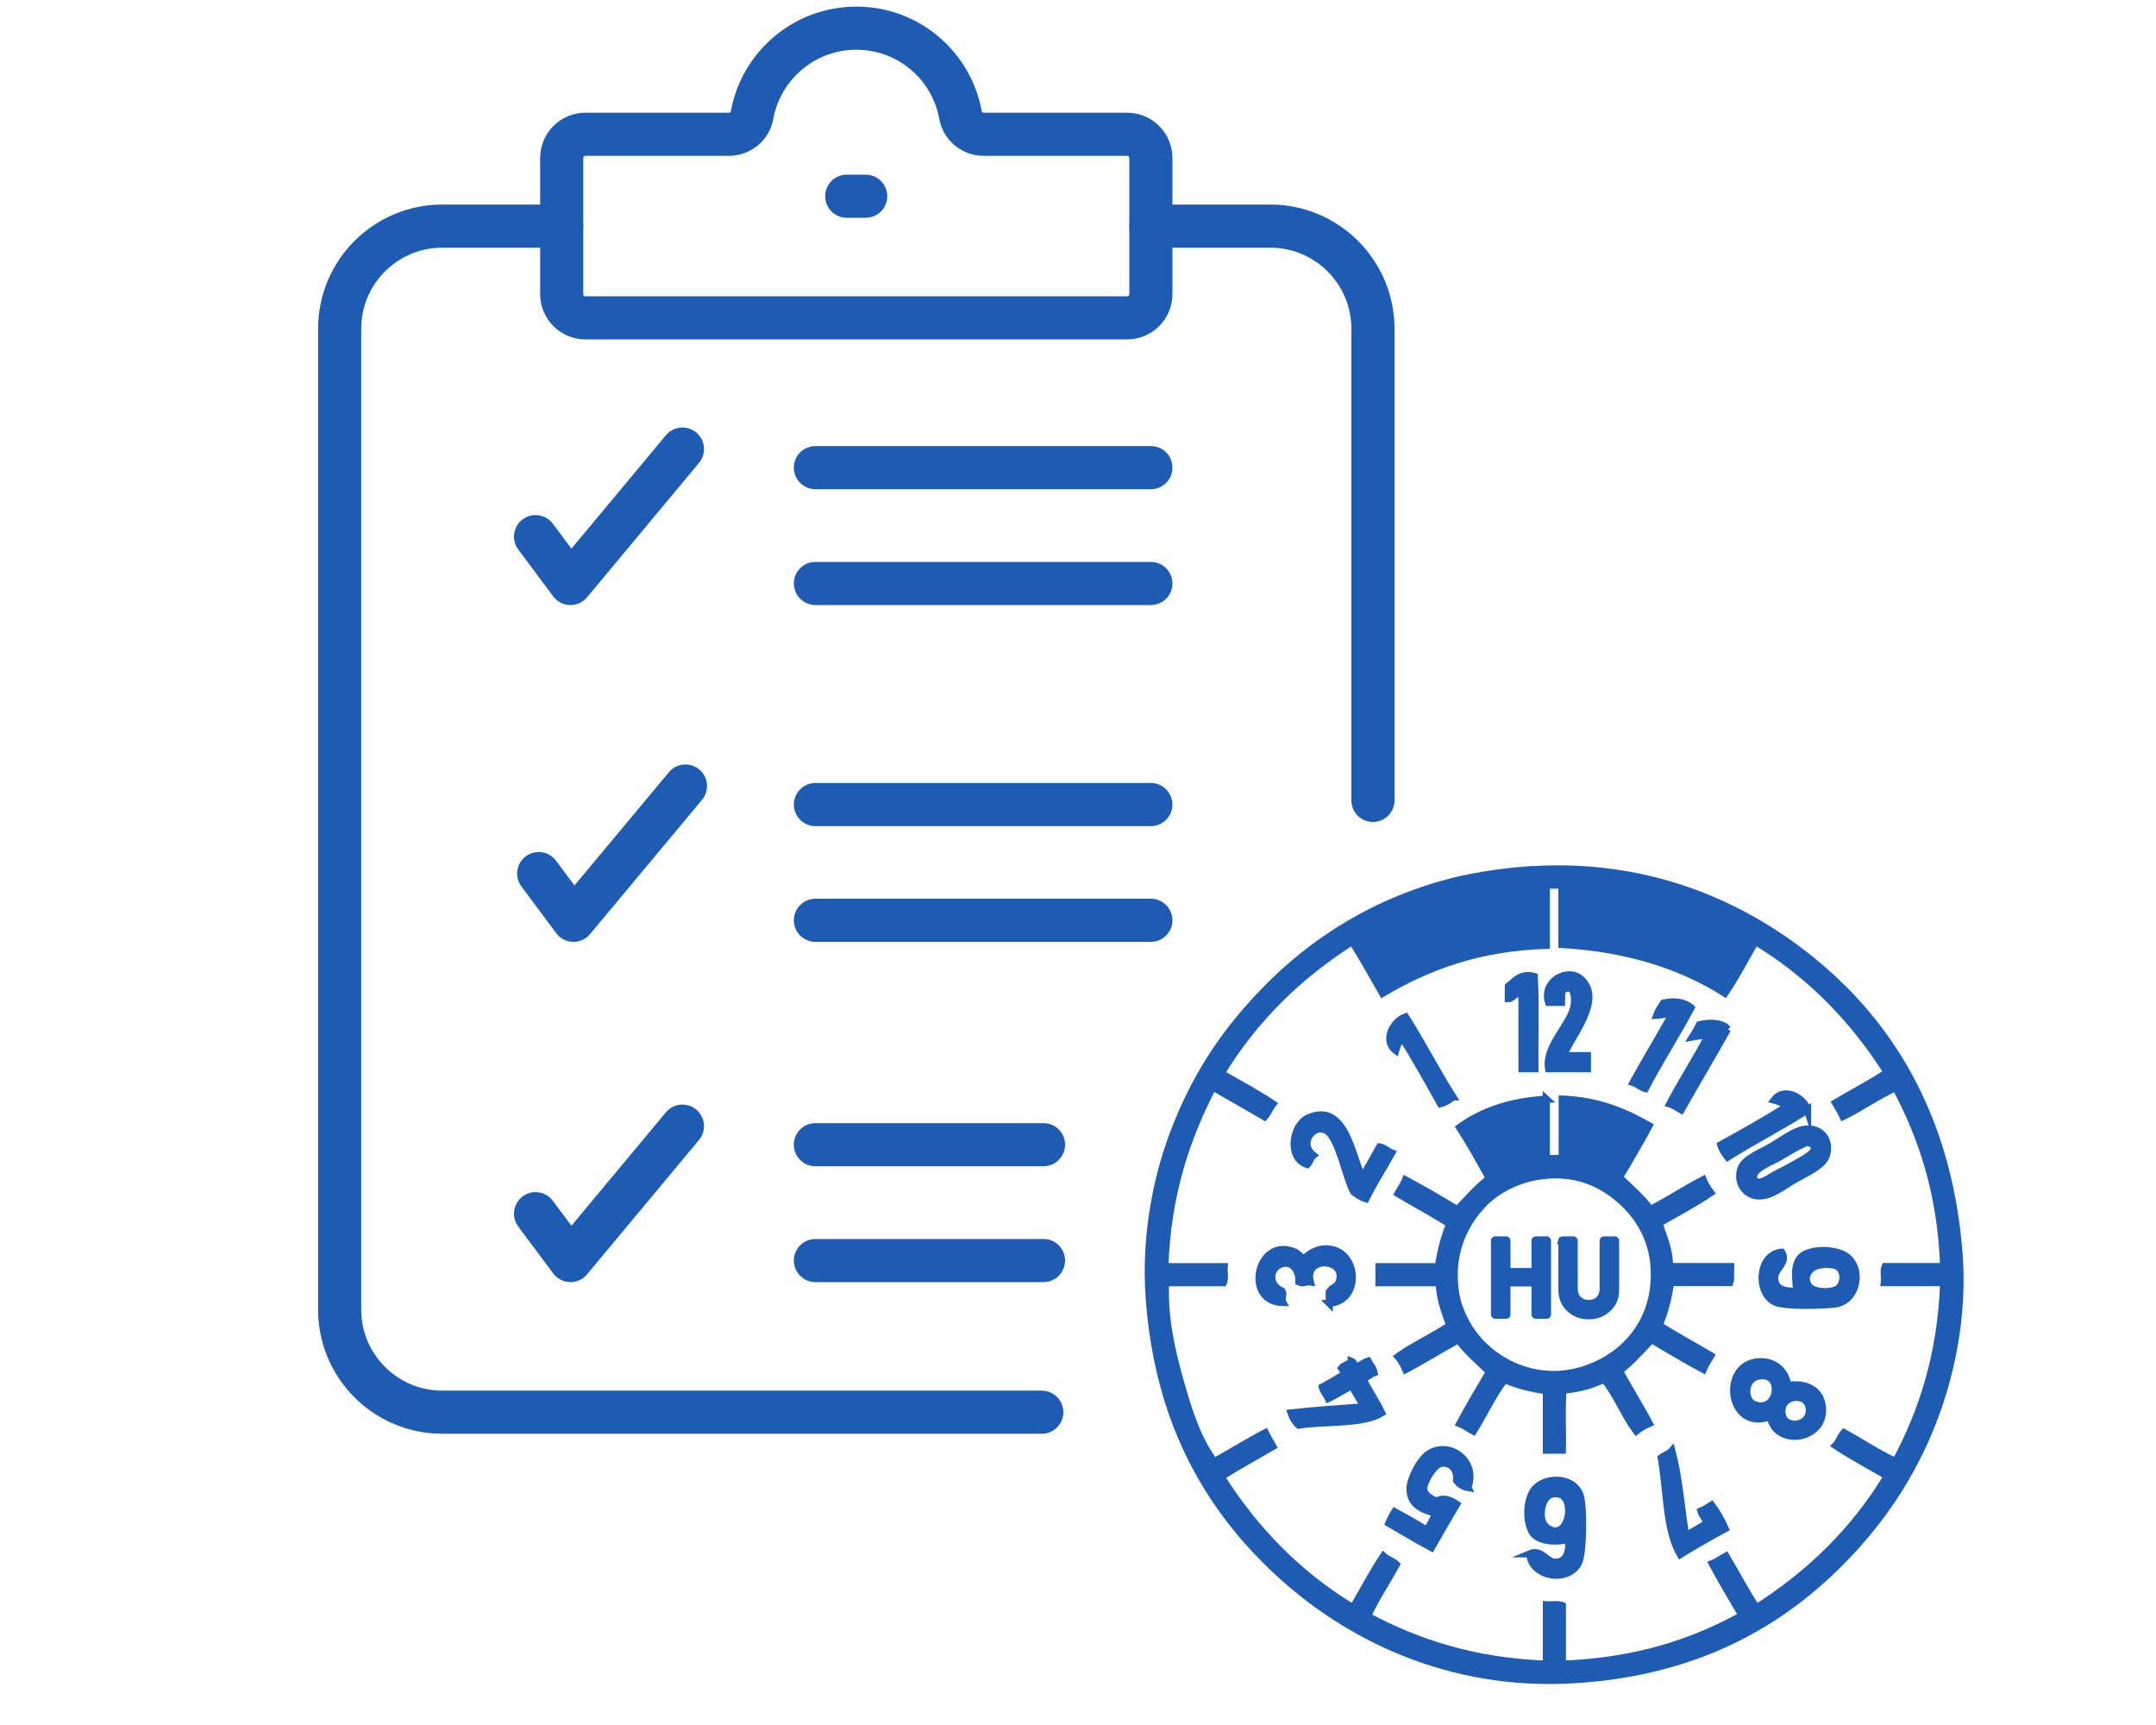 <?xml version="1.0" encoding="UTF-8"?>
<svg id="Ebene_1" data-name="Ebene 1" xmlns="http://www.w3.org/2000/svg" viewBox="0 0 150 120">
  <defs>
    <style>
      .cls-1, .cls-2 {
        fill: #1e5cb3;
        stroke: #1e5cb3;
        stroke-miterlimit: 10;
        stroke-width: .5px;
      }

      .cls-3 {
        fill: none;
        stroke: #1e5cb3;
        stroke-linecap: round;
        stroke-linejoin: round;
        stroke-width: 3px;
      }

      .cls-2 {
        fill-rule: evenodd;
      }
    </style>
  </defs>
  <g>
    <path class="cls-3" d="M80.07,10.99v9.47c0,.91-.74,1.65-1.65,1.65h-37.69c-.91,0-1.65-.74-1.65-1.65v-9.47c0-.91.74-1.65,1.65-1.65h9.98c.78,0,1.48-.55,1.61-1.32.62-3.44,3.63-6.06,7.26-6.06s6.63,2.61,7.25,6.06c.14.77.83,1.32,1.61,1.32h9.98c.91,0,1.65.74,1.65,1.65Z"/>
    <path class="cls-3" d="M80.07,15.73h8.31c3.94,0,7.14,3.2,7.14,7.14v2.72s0,30.09,0,30.09"/>
    <path class="cls-3" d="M72.48,98.24H30.77c-3.94,0-7.14-3.2-7.14-7.14V22.87c0-3.94,3.2-7.14,7.14-7.14h8.31"/>
    <line class="cls-3" x1="58.91" y1="13.65" x2="60.23" y2="13.65"/>
    <line class="cls-3" x1="56.73" y1="40.59" x2="80.07" y2="40.59"/>
    <line class="cls-3" x1="56.73" y1="32.53" x2="80.07" y2="32.53"/>
    <polyline class="cls-3" points="37.26 37.33 39.69 40.59 47.48 31.24"/>
    <line class="cls-3" x1="56.73" y1="87.69" x2="72.6" y2="87.69"/>
    <line class="cls-3" x1="56.73" y1="79.63" x2="72.6" y2="79.63"/>
    <polyline class="cls-3" points="37.26 84.43 39.69 87.69 47.48 78.34"/>
    <line class="cls-3" x1="56.73" y1="64.02" x2="80.07" y2="64.02"/>
    <line class="cls-3" x1="56.73" y1="55.97" x2="80.07" y2="55.97"/>
    <polyline class="cls-3" points="37.48 60.77 39.9 64.02 47.69 54.68"/>
  </g>
  <g>
    <g>
      <path class="cls-2" d="M106.52,60.51c9.16-.59,16.16,3.18,20.82,7.42,4.85,4.42,8.28,10.64,8.95,19.23.35,4.42-.59,8.67-1.91,11.97-1.36,3.42-3.27,6.25-5.46,8.64-4.52,4.92-10.51,8.47-19.13,9.06-9.07.63-16.17-3.14-20.77-7.36-4.86-4.47-8.42-10.43-9.06-19.13-.33-4.5.57-8.76,1.91-12.08,1.42-3.52,3.18-6.15,5.46-8.64,3.29-3.6,7.5-6.53,13.03-8.11,1.86-.53,4.09-.87,6.15-1.01ZM107.58,61.57v4.19c-4.76.15-8.31,1.51-11.39,3.34-.7-1.2-1.36-2.45-2.12-3.6-3.72,2.37-6.81,5.38-9.11,9.17,1.21.7,2.46,1.36,3.6,2.12-.22.28-.35.64-.58.9-1.2-.69-2.39-1.39-3.6-2.07-1.8,3.48-3.17,7.4-3.34,12.5h4.13c-.03.35.07.85-.05,1.11h-4.03c-.11,2.48.43,4.77,1.01,6.83.58,2.06,1.22,4.09,2.38,5.62,1.2-.66,2.33-1.38,3.55-2.01.16.34.36.63.53.95-1.2.71-2.45,1.37-3.6,2.12,2.37,3.73,5.38,6.81,9.17,9.11.7-1.2,1.36-2.45,2.12-3.6.26.24.65.34.9.58-.66,1.21-1.42,2.32-2.01,3.6,3.43,1.83,7.37,3.16,12.45,3.34v-4.13c.35.03.85-.07,1.11.05v4.08c5.11-.19,9.09-1.5,12.5-3.39-.7-1.18-1.41-2.37-2.07-3.6.35-.14.63-.36.95-.53.71,1.2,1.37,2.45,2.12,3.6,3.73-2.37,6.81-5.37,9.11-9.17-1.21-.7-2.46-1.36-3.6-2.12.24-.25.35-.64.58-.9,1.21.66,2.32,1.42,3.6,2.01,1.83-3.43,3.16-7.36,3.34-12.45h-4.13c.04-.35-.07-.85.05-1.11h4.08c-.18-5.09-1.5-9.02-3.34-12.45-1.3.59-2.39,1.39-3.66,2.01-.15-.34-.35-.64-.53-.95,1.2-.71,2.46-1.36,3.6-2.12-2.37-3.73-5.37-6.81-9.17-9.11-.7,1.21-1.35,2.46-2.12,3.6-3.01-1.9-6.71-3.12-11.34-3.39v-4.13h-1.11Z"/>
      <path class="cls-2" d="M108.8,73.44h1.64v.9h-2.7c-.24-1.54,1.4-2.91,1.75-4.24.14-.54.08-1.75-.69-1.27-.21.14-.15.55-.16.9h-.9c-.47-1.44,1.33-2.47,2.28-1.59,1.58,1.47-.9,4.15-1.22,5.3Z"/>
      <path class="cls-2" d="M106.74,67.93c.12,2.03.02,4.29.05,6.41h-.9v-5.4c-.39.07-.67.53-.95.53v-.85c.43-.37.91-.95,1.8-.69Z"/>
      <path class="cls-2" d="M117.65,70.1c-1.02,1.92-2.17,3.69-3.18,5.62-.34-.09-.53-.32-.85-.42.88-1.59,1.81-3.13,2.7-4.72-.28-.12-.74.04-1.06.05.12-.32.3-.58.48-.85.79-.17,1.43-.07,1.91.32Z"/>
      <path class="cls-2" d="M101.07,76.3c-.23.21-.5.39-.85.48-.88-1.58-1.76-3.15-2.7-4.66-.16.3-.32.59-.42.95-.89-.68-.17-2.04.69-2.33,1.15,1.8,2.14,3.76,3.29,5.56Z"/>
      <path class="cls-2" d="M120.19,71.59c-1.06,1.89-2.16,3.74-3.23,5.62-.26-.14-.48-.33-.79-.42.86-1.63,1.84-3.14,2.7-4.77-.23-.03-.8.05-1.11.11.17-.27.33-.55.48-.85.74-.17,1.58-.14,1.96.32Z"/>
      <path class="cls-2" d="M125.76,77.2c-1.79,1.16-3.75,2.15-5.56,3.29-.19-.25-.38-.51-.48-.85,1.59-.87,3.15-1.76,4.66-2.7-.29-.17-.59-.33-.95-.42.69-.91,2.06-.18,2.33.69Z"/>
      <path class="cls-2" d="M107.58,76.46v4.08c.27.12.76.02,1.11.05v-4.13c2.53.1,4.36.9,6.04,1.85-.66,1.23-1.36,2.42-2.07,3.6.75.71,1.54,1.39,2.17,2.23,1.25-.66,2.41-1.41,3.66-2.07.13.34.33.62.53.9-1.14.77-2.39,1.43-3.6,2.12.3.95.72,1.79.74,3.02h4.24c-.02.37.05.83-.05,1.11h-4.13c-.15,1.1-.41,2.09-.79,2.97,1.16.75,2.41,1.41,3.6,2.12-.18.31-.38.61-.53.95-1.23-.66-2.41-1.37-3.6-2.07-.72.75-1.39,1.54-2.23,2.17.66,1.24,1.41,2.4,2.07,3.66-.33.14-.64.32-.9.53-.83-1.12-1.36-2.53-2.23-3.6-.83.37-1.73.68-2.86.74-.12,1.29-.02,2.81-.05,4.19h-1.11v-4.13c-1.08-.16-2.07-.4-2.91-.79-.83,1.09-1.43,2.42-2.17,3.6-.32-.17-.6-.39-.95-.53.66-1.23,1.37-2.41,2.07-3.6-.75-.72-1.54-1.39-2.17-2.23-1.24.67-2.4,1.41-3.66,2.07-.14-.33-.31-.65-.53-.9,1.12-.8,2.47-1.39,3.6-2.17-.33-.9-.69-1.78-.74-2.97h-4.19v-1.11h4.13c.16-1.09.43-2.08.79-2.97-1.16-.75-2.41-1.41-3.6-2.12.17-.32.39-.6.53-.95,1.23.66,2.42,1.36,3.6,2.07.72-.74,1.39-1.54,2.23-2.17-.67-1.2-1.33-2.41-2.07-3.55,1.55-1.12,3.51-1.82,6.04-1.96ZM103.08,83.88c-.99,1.05-1.9,2.71-1.91,4.77,0,1.55.33,2.4.79,3.28,1.39,2.66,4.69,4.35,7.95,3.44,2.83-.79,5.2-3.13,5.19-6.73,0-2.36-1.08-3.96-2.17-4.98-1.16-1.09-2.88-2.11-5.3-1.91-1.99.16-3.57,1.07-4.56,2.12Z"/>
      <path class="cls-2" d="M94.76,81.86c.46-.64.82-1.37,1.22-2.07.36.06.55.3.85.42-.6,1.06-1.25,2.07-1.8,3.18-.34-.1-.59-.29-.85-.48-.46-.79-.87-2.97-1.54-3.92-.89-1.28-2.48.42-1.27,1.38-.2.16-.24.46-.42.64-1.42-.47-1.01-2.74.05-3.23,2.6-1.19,3.06,2.72,3.76,4.08Z"/>
      <path class="cls-2" d="M125.44,78.58c1.1-.24,1.96.61,1.64,1.75-.21.76-1.34,1.22-2.17,1.7-.89.51-1.75,1.24-2.65,1.16-.83-.07-1.5-.95-1.11-1.96.24-.62,1.45-1.1,2.01-1.43.79-.45,1.52-1.05,2.28-1.22ZM125.55,79.53c-.63.28-1.11.6-1.91,1.06-.34.19-1.75.74-1.64,1.32.14.73,1.04.07,1.43-.16.37-.21.65-.32,1.01-.53.53-.31,1.81-.91,1.8-1.32,0-.33-.38-.44-.58-.42-.07,0-.07.04-.11.05Z"/>
      <path class="cls-2" d="M92.48,90.66v-.79c.22-.32.57-.35.69-.69.58-1.69-2.5-1.86-2.01,0-.31-.04-.54.13-.79,0,.04-.79-.45-1.48-1.17-1.27-.89.26-1.03,1.46,0,1.91.14.24-.09.54.05.79-2.73-.05-1.8-4.52.74-3.55.26.1.45.3.69.53.5-.43,1.02-.8,1.85-.69,1.98.25,2.18,3.61-.05,3.76Z"/>
      <path class="cls-2" d="M123.96,87.11c.42.7-.42,1.13-.48,1.64-.09.82.49,1.14,1.54,1.06-.18-1.24-.17-2.16.53-2.54.82-.44,2.45-.35,3.07.27.98.95.53,3.02-1.01,3.18-1.05.11-3.32.15-4.03-.11-1.37-.5-1.36-3.32.37-3.5ZM125.92,89.55c.36.36,1.38.39,1.85.16.56-.28.6-1.26.11-1.59-.29-.19-.86-.2-1.32-.11-.78.15-1.19.97-.64,1.54Z"/>
      <path class="cls-2" d="M94.02,94.69c.19.07.19.34.37.42.27-.13.49-.33.79-.42.14.27.35.46.42.8-.29.11-.48.33-.79.42.41.82.92,1.55,1.32,2.38-1.39.82-3.87.55-5.78.85-.24-.22-.41-.51-.53-.85,1.64-.18,3.34-.3,5.03-.42-.21-.55-.55-.97-.79-1.48-.57.28-1.06.63-1.64.9-.13-.28-.34-.47-.42-.79.52-.29,1.03-.59,1.54-.9,0-.21-.13-.29-.21-.42.17-.22.53-.25.69-.48Z"/>
      <path class="cls-2" d="M124.38,96.38c1.35-.2,2.21.36,2.38,1.32.45,2.45-3.18,3.06-3.6.85-2.93,1.08-3.51-3.65-.79-3.82.92-.05,1.81.45,2.01,1.64ZM122.05,97.71c1.72.67,2.1-2.44.21-1.96-.93.24-.95,1.67-.21,1.96ZM124.01,97.87c-.37,1.73,2.16,1.49,1.85,0-.08-.4-.45-.76-1.11-.64-.45.09-.69.41-.74.64Z"/>
      <path class="cls-2" d="M102.13,103.48c-.36-.06-.6-.24-.79-.48.1-.96-.56-1.25-1.01-1.22-.56.04-1.28,1.31-1.27,1.75,0,.47.44.72.9.9.49-.3,1.01-.04,1.38.21-.59,1-1.17,2.01-1.75,3.02-1.02-.54-1.98-1.13-2.97-1.7.11-.3.27-.54.42-.79.73.41,1.5.79,2.17,1.27.33-.3.47-.8.74-1.17-.99-.22-1.85-.6-1.85-1.7,0-.66.66-2.01,1.32-2.44,1.45-.93,3.4.55,2.7,2.33Z"/>
      <path class="cls-2" d="M117.28,106.82c.51-.26.99-.56,1.48-.85-.09-.34-.32-.53-.42-.85.27-.11.5-.27.74-.42.37.5.69,1.04.95,1.64-1.07.57-2.11,1.17-3.13,1.8-.99-1.69-.92-4.45-1.32-6.73.23-.18.55-.26.74-.48.48,1.8.64,3.92.95,5.88Z"/>
      <path class="cls-2" d="M106.42,108.09c.8-.34,1.17.54,1.7.58.76.06,1.11-.54,1.01-1.59-1.12.29-2.23.05-2.54-.53-.46-.86-.35-2.21.11-2.86.69-.97,2.73-1.04,3.23.32.27.74.23,4.07-.11,4.72-.75,1.42-3.29.96-3.39-.64ZM107.58,106.24c1.68,1.34,2.31-2.87.32-2.28-.66.2-.96,1.76-.32,2.28Z"/>
    </g>
    <g>
      <path class="cls-1" d="M106.84,91.49s-.04-.01-.04-.04v-2.21h-1.96v2.21s-.01.04-.04.04h-.78s-.04-.01-.04-.04v-5.15s.01-.04.04-.04h.78s.04.02.04.04v2.16h1.96v-2.16s.01-.04.04-.04h.78s.04.02.04.04v5.15s-.01.04-.04.04h-.78Z"/>
      <path class="cls-1" d="M108.65,86.3s.01-.04.04-.04h.79s.04.02.04.04v3.32c0,.35.1.61.29.79.2.18.44.27.72.27s.52-.09.72-.27c.19-.18.29-.44.29-.79v-3.32s.01-.04.04-.04h.78s.04.02.04.04v3.41c0,.55-.18,1-.55,1.32-.35.33-.79.5-1.32.5s-.96-.17-1.32-.5c-.36-.33-.54-.77-.54-1.32v-3.41Z"/>
    </g>
  </g>
</svg>